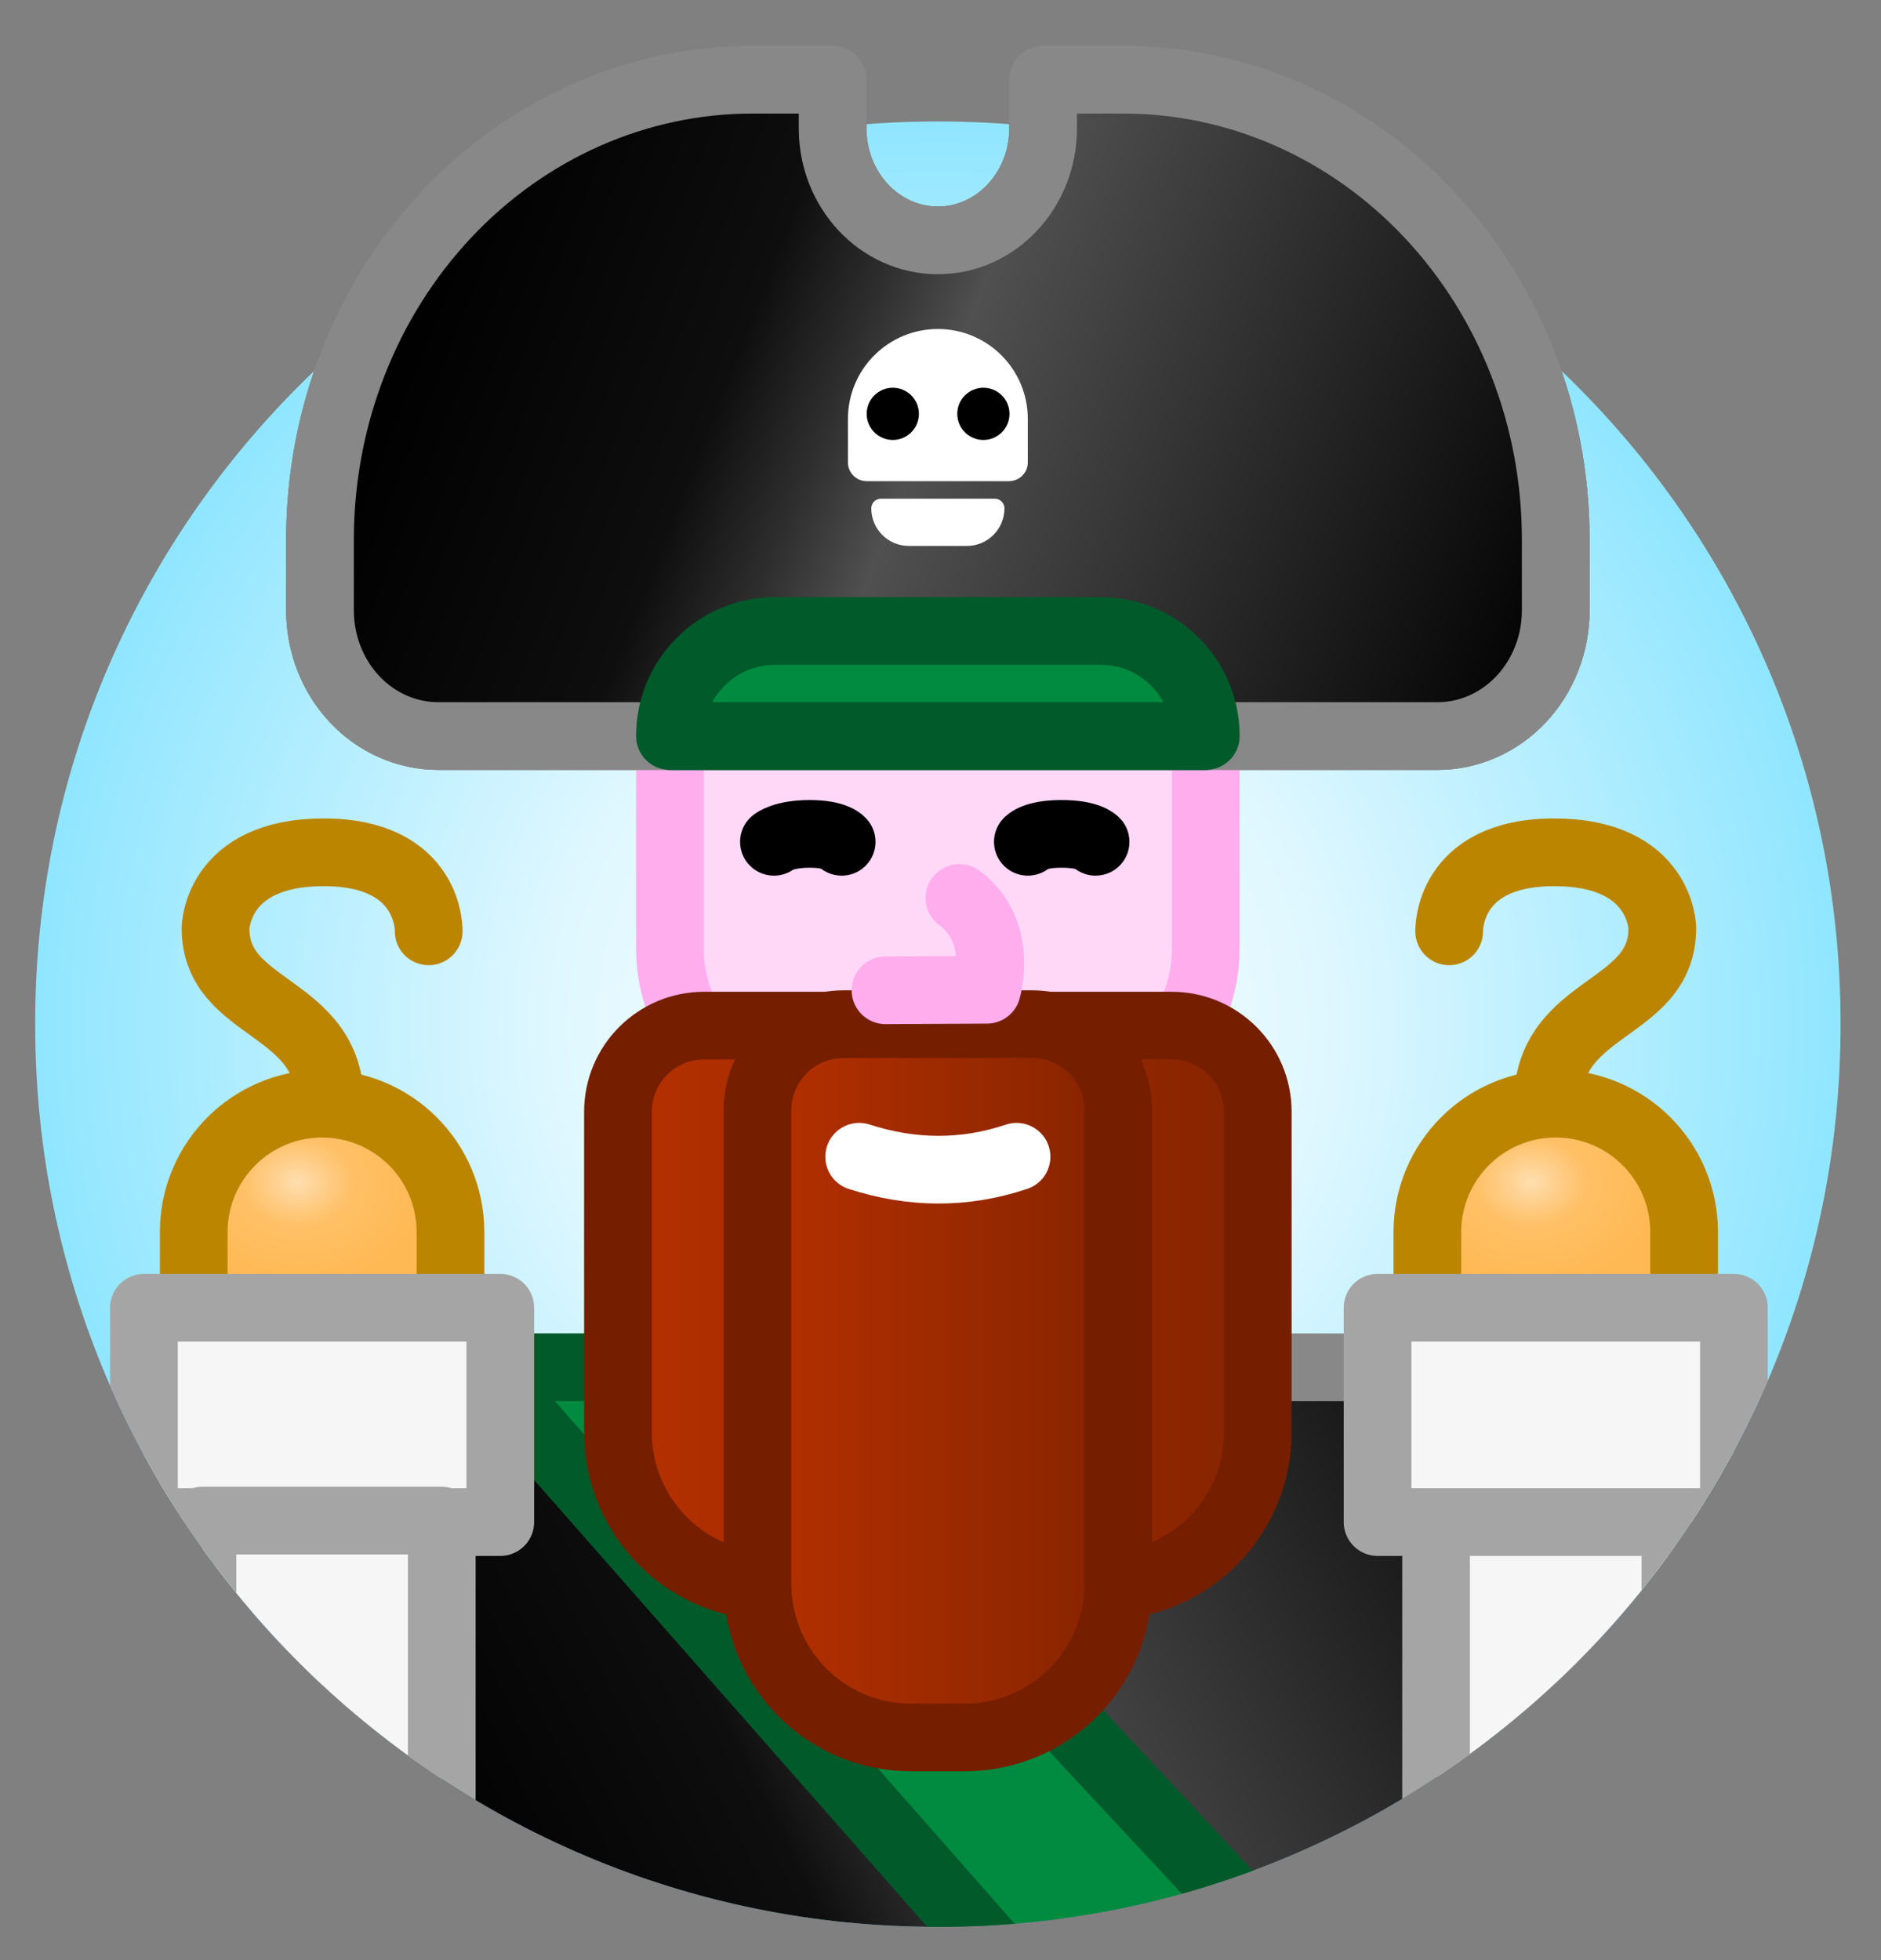 <?xml version="1.0" encoding="UTF-8" standalone="no"?>
<svg xmlns="http://www.w3.org/2000/svg" xmlns:xlink="http://www.w3.org/1999/xlink" xmlns:serif="http://www.serif.com/" width="100%" height="100%" viewBox="0 0 237 247" version="1.1" xml:space="preserve" style="fill-rule:evenodd;clip-rule:evenodd;stroke-linecap:round;stroke-linejoin:round;stroke-miterlimit:1.5;">
  <rect x="0" y="0" width="237" height="247" fill="#808080" stroke="none"/>
  <rect id="logo_svg_export" x="0" y="0" width="236.336" height="246.819" style="fill:none;"></rect>
  <g>
    <path d="M118.311,15.307C181.046,15.307 231.902,66.164 231.902,128.899L231.902,129.184C231.902,191.919 181.046,242.776 118.311,242.776L118.025,242.776C55.29,242.776 4.434,191.919 4.434,129.184L4.434,128.899C4.434,66.164 55.29,15.307 118.025,15.307L118.311,15.307Z" style="fill:url(#_Radial1);"></path>
    <clipPath id="_clip2">
      <path d="M118.311,15.307C181.046,15.307 231.902,66.164 231.902,128.899L231.902,129.184C231.902,191.919 181.046,242.776 118.311,242.776L118.025,242.776C55.29,242.776 4.434,191.919 4.434,129.184L4.434,128.899C4.434,66.164 55.29,15.307 118.025,15.307L118.311,15.307Z"></path>
    </clipPath>
    <g clip-path="url(#_clip2)">
      <path d="M131.429,10.042L141.545,10.042C155.992,10.042 169.848,16.146 180.063,27.01C190.279,37.874 196.018,52.61 196.018,67.974L196.018,76.904C196.018,81.104 194.449,85.132 191.657,88.101C188.864,91.071 185.077,92.74 181.128,92.74L55.208,92.74C51.259,92.74 47.472,91.071 44.679,88.101C41.887,85.132 40.318,81.104 40.318,76.904L40.318,67.974C40.318,52.61 46.057,37.874 56.273,27.01C66.488,16.146 80.344,10.042 94.791,10.042L104.907,10.042L104.907,16.183C104.907,23.971 110.845,30.285 118.168,30.285C125.491,30.285 131.429,23.971 131.429,16.183L131.429,10.042Z" style="stroke:#888;stroke-width:8.53px;"></path>
      <path d="M40.586,139.062C49.519,139.062 56.76,146.303 56.76,155.236C56.76,160.545 56.76,165.111 56.76,165.111L24.411,165.111L24.411,155.236C24.411,146.303 31.652,139.062 40.585,139.062C40.585,139.062 40.586,139.062 40.586,139.062Z" style="fill:url(#_Radial3);stroke:#bb8500;stroke-width:8.53px;"></path>
      <path d="M196.019,139.062C204.951,139.062 212.193,146.303 212.193,155.236C212.193,160.545 212.193,165.111 212.193,165.111L179.844,165.111L179.844,155.236C179.844,146.303 187.085,139.062 196.018,139.062C196.018,139.062 196.018,139.062 196.019,139.062Z" style="fill:url(#_Radial4);stroke:#bb8500;stroke-width:8.53px;"></path>
      <rect x="40.585" y="172.273" width="155.433" height="79.817" style="fill:url(#_Linear5);stroke:#888;stroke-width:8.53px;"></rect>
      <path d="M60.479,172.273L92.946,172.273L167.29,252.09L130.692,252.09L60.479,172.273Z" style="fill:#008b40;stroke:#005a2a;stroke-width:8.53px;"></path>
      <path d="M103.759,138.852C93.072,138.852 84.409,130.188 84.409,119.502C84.409,106.881 84.409,92.74 84.409,92.74L151.927,92.74L151.927,119.502C151.927,130.188 143.264,138.852 132.577,138.852C123.537,138.852 112.799,138.852 103.759,138.852Z" style="fill:#ffd8f8;stroke:#ffaded;stroke-width:8.53px;"></path>
      <path d="M138.691,79.502C146.001,79.502 151.927,85.428 151.927,92.738C151.927,92.739 151.927,92.74 151.927,92.74L84.409,92.74L84.409,92.738C84.409,85.428 90.335,79.502 97.645,79.502C109.51,79.502 126.826,79.502 138.691,79.502Z" style="fill:#008b40;stroke:#005a2a;stroke-width:8.53px;"></path>
      <path d="M131.429,10.042L141.545,10.042C155.992,10.042 169.848,16.146 180.063,27.01C190.279,37.874 196.018,52.61 196.018,67.974L196.018,76.904C196.018,81.104 194.449,85.132 191.657,88.101C188.864,91.071 185.077,92.74 181.128,92.74L55.208,92.74C51.259,92.74 47.472,91.071 44.679,88.101C41.887,85.132 40.318,81.104 40.318,76.904L40.318,67.974C40.318,52.61 46.057,37.874 56.273,27.01C66.488,16.146 80.344,10.042 94.791,10.042L104.907,10.042L104.907,16.183C104.907,23.971 110.845,30.285 118.168,30.285C125.491,30.285 131.429,23.971 131.429,16.183L131.429,10.042Z" style="stroke:#888;stroke-width:8.53px;"></path>
      <path d="M138.691,79.502C146.001,79.502 151.927,85.428 151.927,92.738C151.927,92.739 151.927,92.74 151.927,92.74L84.409,92.74L84.409,92.738C84.409,85.428 90.335,79.502 97.645,79.502C109.51,79.502 126.826,79.502 138.691,79.502Z" style="fill:#008b40;stroke:#005a2a;stroke-width:8.53px;"></path>
      <path d="M97.212,199.845C92.08,199.845 87.158,197.806 83.529,194.178C79.9,190.549 77.862,185.627 77.862,180.495C77.862,167.484 77.862,150.813 77.862,140.075C77.862,134.083 82.719,129.226 88.711,129.226C104.128,129.226 132.208,129.226 147.625,129.226C153.617,129.226 158.474,134.083 158.474,140.075C158.474,150.813 158.474,167.484 158.474,180.495C158.474,185.627 156.436,190.549 152.807,194.178C149.178,197.806 144.256,199.845 139.124,199.845C126.433,199.845 109.903,199.845 97.212,199.845Z" style="fill:url(#_Linear6);stroke:#751f00;stroke-width:8.53px;"></path>
      <path d="M114.795,218.918C104.108,218.918 95.444,210.255 95.444,199.568L95.444,139.891C95.444,137.014 96.587,134.254 98.622,132.22C100.657,130.185 103.416,129.042 106.294,129.042L130.042,129.042C132.92,129.042 135.679,130.185 137.714,132.22C139.749,134.254 140.892,137.014 140.892,139.891L140.892,199.568C140.892,204.7 138.853,209.622 135.224,213.251C131.595,216.88 126.673,218.918 121.541,218.918L114.795,218.918Z" style="fill:url(#_Linear7);stroke:#751f00;stroke-width:8.53px;"></path>
      <path d="M97.514,106.066C97.514,106.066 98.687,105.066 102.011,105.066C105.335,105.066 106.047,106.066 106.047,106.066" style="fill:none;stroke:#000;stroke-width:8.53px;"></path>
      <path d="M129.508,106.066C129.508,106.066 130.284,105.066 133.756,105.066C137.228,105.066 138.04,106.066 138.04,106.066" style="fill:none;stroke:#000;stroke-width:8.53px;"></path>
      <path d="M108.255,145.747C114.864,147.881 121.472,147.963 128.081,145.747" style="fill:none;stroke:#fff;stroke-width:8.53px;"></path>
      <path d="M111.568,124.77L124.353,124.706C124.353,124.706 126.537,117.318 120.884,113.142" style="fill:none;stroke:#ffaded;stroke-width:8.53px;"></path>
      <path d="M54.012,117.347C54.012,117.347 54.336,107.39 40.779,107.39C27.222,107.39 27.158,116.962 27.158,116.962C27.158,127.562 41.613,126.406 41.613,139.062" style="fill:none;stroke:#bb8500;stroke-width:8.53px;"></path>
      <path d="M182.592,117.347C182.592,117.347 182.267,107.39 195.824,107.39C209.381,107.39 209.445,116.962 209.445,116.962C209.445,127.562 194.991,126.406 194.991,139.062" style="fill:none;stroke:#bb8500;stroke-width:8.53px;"></path>
      <rect x="18.137" y="164.771" width="44.897" height="27.004" style="fill:#f6f6f6;stroke:#a5a5a5;stroke-width:8.53px;"></rect>
      <rect x="25.509" y="191.592" width="30.153" height="66.499" style="fill:#f6f6f6;stroke:#a5a5a5;stroke-width:8.53px;"></rect>
      <rect x="180.942" y="191.592" width="30.153" height="66.499" style="fill:#f6f6f6;stroke:#a5a5a5;stroke-width:8.53px;"></rect>
      <rect x="173.57" y="164.771" width="44.897" height="27.004" style="fill:#f6f6f6;stroke:#a5a5a5;stroke-width:8.53px;"></rect>
    </g>
    <path d="M131.429,10.042L141.545,10.042C155.992,10.042 169.848,16.146 180.063,27.01C190.279,37.874 196.018,52.61 196.018,67.974L196.018,76.904C196.018,81.104 194.449,85.132 191.657,88.101C188.864,91.071 185.077,92.74 181.128,92.74L55.208,92.74C51.259,92.74 47.472,91.071 44.679,88.101C41.887,85.132 40.318,81.104 40.318,76.904L40.318,67.974C40.318,52.61 46.057,37.874 56.273,27.01C66.488,16.146 80.344,10.042 94.791,10.042L104.907,10.042L104.907,16.183C104.907,23.971 110.845,30.285 118.168,30.285C125.491,30.285 131.429,23.971 131.429,16.183L131.429,10.042Z" style="fill:url(#_Linear8);stroke:#888;stroke-width:8.53px;"></path>
    <g>
      <path d="M118.166,43.817C115.788,43.817 113.508,44.762 111.826,46.443C110.145,48.125 109.2,50.405 109.2,52.783C109.2,55.727 109.2,58.26 109.2,58.26L127.136,58.26L127.136,52.783C127.136,50.405 126.191,48.125 124.51,46.443C122.828,44.762 120.548,43.817 118.17,43.817C118.169,43.817 118.167,43.817 118.166,43.817Z" style="fill:#fff;stroke:#fff;stroke-width:4.73px;"></path>
      <path d="M121.824,67.566C123.764,67.566 125.336,65.994 125.336,64.054L125.336,64.054L111,64.054L111,64.054C111,65.994 112.572,67.566 114.512,67.566L121.824,67.566Z" style="fill:#fff;stroke:#fff;stroke-width:2.44px;"></path>
      <circle cx="112.49" cy="52.144" r="3.29"></circle>
      <circle cx="123.904" cy="52.144" r="3.29"></circle>
    </g>
    <path d="M138.691,79.502C146.001,79.502 151.927,85.428 151.927,92.738C151.927,92.739 151.927,92.74 151.927,92.74L84.409,92.74L84.409,92.738C84.409,85.428 90.335,79.502 97.645,79.502C109.51,79.502 126.826,79.502 138.691,79.502Z" style="fill:#008b40;stroke:#005a2a;stroke-width:8.53px;"></path>
  </g>
  <defs>
    <radialGradient id="_Radial1" cx="0" cy="0" r="1" gradientUnits="userSpaceOnUse" gradientTransform="matrix(113.734,0,0,113.734,118.168,129.042)">
      <stop offset="0" style="stop-color:#fff;stop-opacity:1"></stop>
      <stop offset="0.44" style="stop-color:#def7ff;stop-opacity:1"></stop>
      <stop offset="1" style="stop-color:#91e6ff;stop-opacity:1"></stop>
    </radialGradient>
    <radialGradient id="_Radial3" cx="0" cy="0" r="1" gradientUnits="userSpaceOnUse" gradientTransform="matrix(16.175,0,0,13.025,37.445,148.946)">
      <stop offset="0" style="stop-color:#ffdeb0;stop-opacity:1"></stop>
      <stop offset="0.2" style="stop-color:#ffcf8c;stop-opacity:1"></stop>
      <stop offset="0.43" style="stop-color:#ffc066;stop-opacity:1"></stop>
      <stop offset="1" style="stop-color:#ffb954;stop-opacity:1"></stop>
    </radialGradient>
    <radialGradient id="_Radial4" cx="0" cy="0" r="1" gradientUnits="userSpaceOnUse" gradientTransform="matrix(16.175,0,0,13.025,192.877,148.946)">
      <stop offset="0" style="stop-color:#ffdeb0;stop-opacity:1"></stop>
      <stop offset="0.2" style="stop-color:#ffcf8c;stop-opacity:1"></stop>
      <stop offset="0.43" style="stop-color:#ffc066;stop-opacity:1"></stop>
      <stop offset="1" style="stop-color:#ffb954;stop-opacity:1"></stop>
    </radialGradient>
    <linearGradient id="_Linear5" x1="0" y1="0" x2="1" y2="0.044" gradientUnits="userSpaceOnUse" gradientTransform="matrix(136.026,-86.979,43.444,71.486,59.993,252.09)">
      <stop offset="0" style="stop-color:#000;stop-opacity:1"></stop>
      <stop offset="0.27" style="stop-color:#0e0e0e;stop-opacity:1"></stop>
      <stop offset="0.36" style="stop-color:#2e2e2e;stop-opacity:1"></stop>
      <stop offset="0.44" style="stop-color:#505050;stop-opacity:1"></stop>
      <stop offset="1" style="stop-color:#000;stop-opacity:1"></stop>
    </linearGradient>
    <linearGradient id="_Linear6" x1="0" y1="0" x2="1" y2="0" gradientUnits="userSpaceOnUse" gradientTransform="matrix(-80.612,-9.87218e-15,8.64835e-15,-70.619,158.474,164.536)">
      <stop offset="0" style="stop-color:#862400;stop-opacity:1"></stop>
      <stop offset="1" style="stop-color:#b53000;stop-opacity:1"></stop>
    </linearGradient>
    <linearGradient id="_Linear7" x1="0" y1="0" x2="1" y2="0" gradientUnits="userSpaceOnUse" gradientTransform="matrix(-45.447,-5.56568e-15,1.10067e-14,-89.876,140.892,173.98)">
      <stop offset="0" style="stop-color:#862400;stop-opacity:1"></stop>
      <stop offset="1" style="stop-color:#b53000;stop-opacity:1"></stop>
    </linearGradient>
    <linearGradient id="_Linear8" x1="0" y1="0" x2="1" y2="0" gradientUnits="userSpaceOnUse" gradientTransform="matrix(140.356,54.696,-29.051,74.548,55.662,28.388)">
      <stop offset="0" style="stop-color:#000;stop-opacity:1"></stop>
      <stop offset="0.27" style="stop-color:#0e0e0e;stop-opacity:1"></stop>
      <stop offset="0.36" style="stop-color:#2e2e2e;stop-opacity:1"></stop>
      <stop offset="0.44" style="stop-color:#505050;stop-opacity:1"></stop>
      <stop offset="1" style="stop-color:#000;stop-opacity:1"></stop>
    </linearGradient>
  </defs>
</svg>

